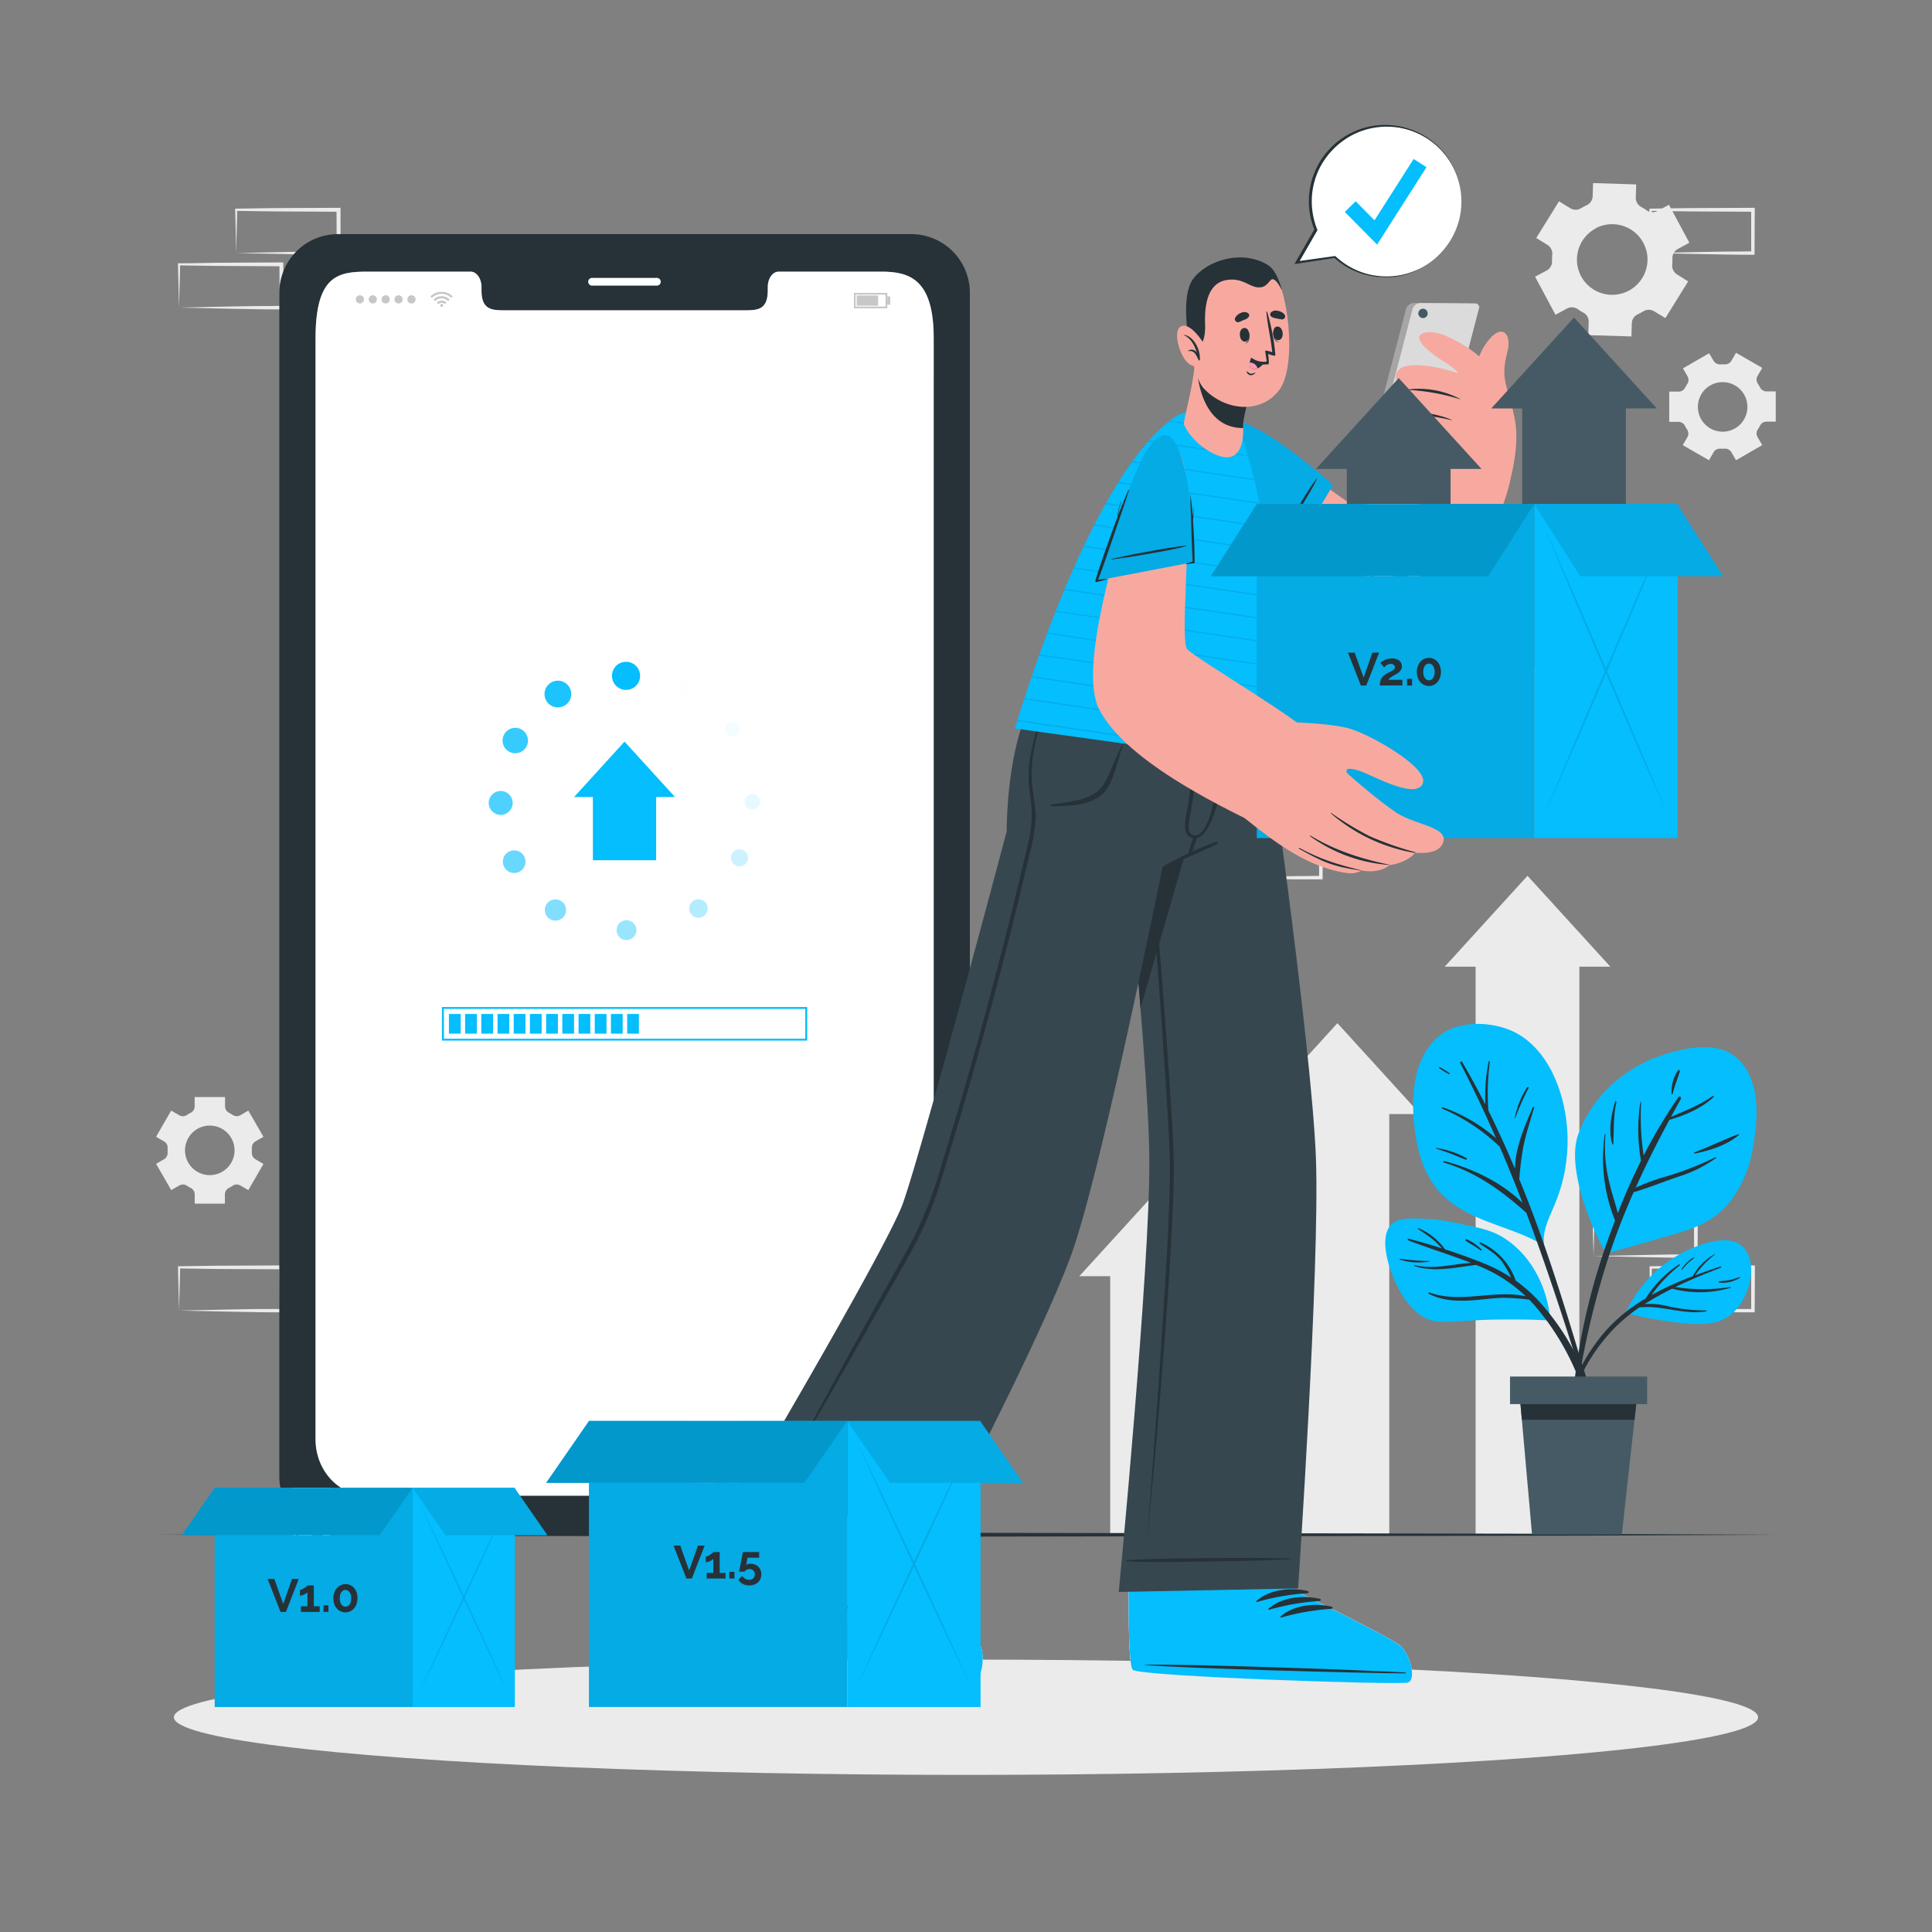 <svg xmlns="http://www.w3.org/2000/svg" viewBox="0 0 500 500"><rect x="0" y="0" width="500" height="500" fill="#808080" stroke="none"/><g id="freepik--background-complete--inject-161"><path d="M412.41,325.06l13.35-.28,6.58-.12c2.19,0,4.37,0,6.55-.05l-.45.45-.05-11.19.5.5-13.24-.07c-4.42,0-8.83-.11-13.24-.16l.27-.27c0,1.83-.09,3.67-.13,5.53Zm0,0-.15-5.54c0-1.87-.11-3.76-.13-5.65v-.27h.28c4.41,0,8.82-.16,13.24-.16l13.24-.06h.5v.51l-.06,11.19v.44h-.44c-2.23,0-4.47,0-6.7-.05l-6.66-.12Z" style="fill:#ebebeb"></path><path d="M427.18,339.17l13.35-.28,6.58-.12c2.19,0,4.37,0,6.55,0l-.45.45,0-11.19.5.49-13.24-.06c-4.41,0-8.83-.11-13.24-.16l.27-.27c0,1.83-.08,3.67-.13,5.53Zm0,0-.14-5.54c-.05-1.87-.12-3.76-.13-5.65v-.27h.28c4.41-.05,8.83-.16,13.24-.16l13.24-.06h.5V328l-.06,11.19v.44h-.44c-2.23,0-4.47,0-6.7-.05l-6.66-.12Z" style="fill:#ebebeb"></path><path d="M285.87,227.13l13.36-.28,6.58-.11c2.19-.05,4.36,0,6.54-.06l-.44.45-.06-11.19.5.5-13.24-.06c-4.41,0-8.82-.12-13.24-.17l.28-.27c0,1.83-.09,3.67-.14,5.54Zm0,0-.14-5.54c0-1.86-.11-3.75-.13-5.65v-.27h.27c4.42-.06,8.83-.16,13.24-.17l13.24-.06h.51v.5l-.05,11.19v.45h-.45c-2.23,0-4.47,0-6.69,0l-6.66-.11Z" style="fill:#ebebeb"></path><path d="M300.64,241.24,314,241l6.58-.11c2.19,0,4.36,0,6.54-.06l-.44.45-.05-11.19.49.5-13.24-.06c-4.41,0-8.82-.12-13.24-.17l.28-.27c0,1.83-.09,3.67-.13,5.53Zm0,0-.14-5.54c0-1.86-.11-3.75-.13-5.65v-.27h.27c4.42-.06,8.83-.16,13.24-.17l13.24-.06h.51v.5l-.05,11.19v.45h-.45c-2.23,0-4.46,0-6.69-.05l-6.66-.11Z" style="fill:#ebebeb"></path><path d="M315.36,227.13l13.35-.28,6.58-.11c2.19-.05,4.37,0,6.55-.06l-.45.45-.05-11.19.5.5-13.24-.06c-4.42,0-8.83-.12-13.24-.17l.27-.27c0,1.83-.08,3.67-.13,5.54Zm0,0-.14-5.54c-.05-1.86-.12-3.75-.13-5.65v-.27h.28c4.41-.06,8.82-.16,13.24-.17l13.24-.06h.5v.5l-.06,11.19v.45h-.44c-2.23,0-4.47,0-6.7,0l-6.66-.11Z" style="fill:#ebebeb"></path><path d="M46.34,339.17l13.36-.28,6.58-.12c2.18,0,4.36,0,6.54,0l-.44.45L72.32,328l.5.49-13.24-.06c-4.41,0-8.83-.11-13.24-.16l.27-.27c0,1.83-.08,3.67-.13,5.53Zm0,0-.14-5.54c-.05-1.87-.11-3.76-.13-5.65v-.27h.27c4.41-.05,8.83-.16,13.24-.16l13.24-.06h.5V328l0,11.19v.44h-.45c-2.23,0-4.47,0-6.69-.05l-6.66-.12Z" style="fill:#ebebeb"></path><path d="M61.11,65.49l13.36-.28,6.58-.11c2.19,0,4.36,0,6.54-.06l-.44.45L87.09,54.3l.5.5-13.24-.07c-4.41,0-8.82-.11-13.24-.16l.28-.27c0,1.83-.09,3.67-.14,5.53Zm0,0L61,60c0-1.87-.11-3.75-.13-5.65V54h.27c4.42-.05,8.83-.16,13.24-.16l13.24-.06h.51v.51l0,11.19v.45h-.45c-2.23,0-4.47,0-6.69-.05l-6.66-.12Z" style="fill:#ebebeb"></path><path d="M46.34,79.6l13.36-.28,6.58-.11c2.18,0,4.36,0,6.54-.06l-.44.45-.06-11.19.5.5-13.24-.07c-4.41,0-8.83-.11-13.24-.16l.27-.27c0,1.83-.08,3.67-.13,5.53Zm0,0-.14-5.54c-.05-1.87-.11-3.76-.13-5.65v-.27h.27c4.41,0,8.83-.16,13.24-.16l13.24-.06h.5v.51l0,11.19v.45h-.45c-2.23,0-4.47,0-6.69-.05l-6.66-.12Z" style="fill:#ebebeb"></path><path d="M427.18,65.49l13.35-.28,6.58-.11c2.19,0,4.37,0,6.55-.06l-.45.45,0-11.19.5.5-13.24-.07c-4.41,0-8.83-.11-13.24-.16l.27-.27c0,1.83-.08,3.67-.13,5.53Zm0,0L427,60c-.05-1.87-.12-3.75-.13-5.65V54h.28c4.41-.05,8.83-.16,13.24-.16l13.24-.06h.5v.51l-.06,11.19v.45h-.44c-2.23,0-4.47,0-6.7-.05l-6.66-.12Z" style="fill:#ebebeb"></path><path d="M403.47,52.1l-5.89,9.49,2.91,1.8a2.66,2.66,0,0,1,1.23,2.5,15.45,15.45,0,0,0-.05,1.67A2.65,2.65,0,0,1,400.28,70l-3,1.61,5.28,9.85,3-1.62a2.68,2.68,0,0,1,2.78.18,14.65,14.65,0,0,0,1.42.88,2.63,2.63,0,0,1,1.39,2.41l-.1,3.42,11.16.34.1-3.43a2.67,2.67,0,0,1,1.56-2.31c.24-.11.49-.24.73-.37l.72-.4a2.63,2.63,0,0,1,2.77,0L431,82.32l5.89-9.49L434,71a2.63,2.63,0,0,1-1.23-2.5,13.1,13.1,0,0,0,.05-1.66,2.65,2.65,0,0,1,1.39-2.4l3-1.62L431.93,53l-3,1.61a2.64,2.64,0,0,1-2.77-.18,15.87,15.87,0,0,0-1.42-.87,2.66,2.66,0,0,1-1.4-2.41l.11-3.42-11.16-.35-.11,3.43a2.64,2.64,0,0,1-1.55,2.3l-.74.37-.72.41a2.65,2.65,0,0,1-2.78,0Zm9.45,7a9.14,9.14,0,1,1-3.74,12.38A9.14,9.14,0,0,1,412.92,59.15Z" style="fill:#ebebeb"></path><path d="M442.32,91.42l-6.78,3.91,1.2,2.07a1.85,1.85,0,0,1-.07,1.95c-.21.33-.4.67-.58,1a1.85,1.85,0,0,1-1.65,1H432v7.83h2.4a1.85,1.85,0,0,1,1.65,1c.18.35.37.68.58,1a1.85,1.85,0,0,1,.07,1.95l-1.2,2.07,6.78,3.91,1.2-2.08a1.85,1.85,0,0,1,1.72-.91h1.15a1.85,1.85,0,0,1,1.72.9l1.21,2.09,6.78-3.91-1.2-2.08a1.85,1.85,0,0,1,.06-2,9.19,9.19,0,0,0,.59-1,1.86,1.86,0,0,1,1.65-1h2.4v-7.83h-2.4a1.86,1.86,0,0,1-1.65-1,9.19,9.19,0,0,0-.59-1,1.85,1.85,0,0,1-.06-2l1.2-2.08-6.78-3.91-1.2,2.08a1.87,1.87,0,0,1-1.72.91l-.58,0-.58,0a1.87,1.87,0,0,1-1.72-.91Zm3.5,7.48a6.41,6.41,0,1,1-6.41,6.4A6.39,6.39,0,0,1,445.82,98.9Z" style="fill:#ebebeb"></path><path d="M40.4,301.21,44.31,308l2.08-1.19a1.85,1.85,0,0,1,2,.06,11.12,11.12,0,0,0,1,.59,1.84,1.84,0,0,1,1,1.65v2.39H58.2v-2.39a1.86,1.86,0,0,1,1-1.65c.35-.18.69-.38,1-.59a1.85,1.85,0,0,1,2-.06L64.27,308l3.91-6.77L66.1,300a1.86,1.86,0,0,1-.92-1.73c0-.19,0-.38,0-.57s0-.39,0-.58a1.87,1.87,0,0,1,.91-1.72l2.09-1.2-3.91-6.78-2.08,1.2a1.85,1.85,0,0,1-1.95-.07,10.14,10.14,0,0,0-1-.58,1.87,1.87,0,0,1-1-1.66v-2.39H50.38v2.39a1.86,1.86,0,0,1-1,1.66,10.14,10.14,0,0,0-1,.58,1.85,1.85,0,0,1-2,.07l-2.08-1.2-3.91,6.78,2.08,1.2a1.85,1.85,0,0,1,.91,1.72c0,.19,0,.38,0,.58s0,.38,0,.57a1.85,1.85,0,0,1-.91,1.73Zm7.48-3.5a6.41,6.41,0,1,1,6.41,6.41A6.41,6.41,0,0,1,47.88,297.71Z" style="fill:#ebebeb"></path><polygon points="367.55 288.32 359.54 288.32 359.54 397.12 332.69 397.12 332.69 288.32 324.7 288.32 346.12 264.8 367.55 288.32" style="fill:#ebebeb"></polygon><polygon points="416.75 250.17 408.74 250.17 408.74 397.12 381.89 397.12 381.89 250.17 373.9 250.17 395.32 226.65 416.75 250.17" style="fill:#ebebeb"></polygon><polygon points="322.18 330.28 314.17 330.28 314.17 397.12 287.32 397.12 287.32 330.28 279.33 330.28 300.76 306.76 322.18 330.28" style="fill:#ebebeb"></polygon></g><g id="freepik--Shadow--inject-161"><ellipse cx="250" cy="444.42" rx="204.99" ry="14.92" style="fill:#ebebeb"></ellipse></g><g id="freepik--Floor--inject-161"><polygon points="40.29 397.19 92.72 396.94 145.14 396.85 250 396.69 354.86 396.85 407.28 396.94 459.71 397.19 407.28 397.43 354.86 397.52 250 397.68 145.14 397.52 92.72 397.43 40.29 397.19" style="fill:#263238"></polygon></g><g id="freepik--Device--inject-161"><path d="M236,60.59H87.29a15.18,15.18,0,0,0-15,15.32V382a15.19,15.19,0,0,0,15,15.32H236A15.2,15.2,0,0,0,251,382V75.91A15.19,15.19,0,0,0,236,60.59Zm5.65,311.93c0,8.06-6,14.57-13.47,14.57h-133c-7.45,0-13.49-6.51-13.49-14.57v-285c0-16.41,6-17.21,13.49-17.21h26.64c1.55,0,2.82,1.76,2.82,3.94v.94c0,5.11,2.8,5.13,6.23,5.13h61.62c3.47,0,6.24,0,6.24-5.13v-.94c0-2.18,1.25-3.94,2.82-3.94h26.65c7.44,0,13.47,2.18,13.47,17.21Z" style="fill:#263238"></path><path d="M170,73.92H153.23a1,1,0,0,1-1-1h0a1,1,0,0,1,1-1H170a1,1,0,0,1,1,1h0A1,1,0,0,1,170,73.92Z" style="fill:#fff"></path><path d="M241.63,87.51v285c0,8.06-6,14.57-13.48,14.57h-133c-7.46,0-13.49-6.51-13.49-14.57v-285c0-16.41,6-17.21,13.49-17.21h26.64c1.54,0,2.81,1.76,2.81,3.94v.94c0,5.11,2.8,5.13,6.24,5.13h61.61c3.47,0,6.24,0,6.24-5.13v-.94c0-2.18,1.25-3.94,2.82-3.94h26.65C235.59,70.3,241.63,72.48,241.63,87.51Z" style="fill:#fff"></path><g id="freepik--u5Zjqx--inject-161"><path d="M117.18,76.7l-.26.25-.14.15a3.51,3.51,0,0,0-5,0l-.14-.14-.25-.26h0l.33-.29a3.68,3.68,0,0,1,.75-.48,3.94,3.94,0,0,1,1-.34c.16,0,.33,0,.5-.06h.43c.12,0,.23,0,.34,0a4.1,4.1,0,0,1,.92.21,5,5,0,0,1,.62.29,4,4,0,0,1,.59.42l.27.24Z" style="fill:#c7c7c7"></path><path d="M112.63,77.91l-.41-.4a2.81,2.81,0,0,1,1.66-.83,2.91,2.91,0,0,1,2.49.82l-.41.41a2.35,2.35,0,0,0-3.33,0Z" style="fill:#c7c7c7"></path><path d="M115.55,78.32c-.13.13-.27.26-.4.4a1.22,1.22,0,0,0-1.71,0l-.4-.4A1.75,1.75,0,0,1,115.55,78.32Z" style="fill:#c7c7c7"></path><path d="M114.66,79.09a.37.37,0,0,1-.73,0,.37.37,0,1,1,.73,0Z" style="fill:#c7c7c7"></path></g><path d="M92.08,77.48a1.06,1.06,0,0,1,2.12,0,1.06,1.06,0,0,1-2.12,0Z" style="fill:#c7c7c7"></path><path d="M95.42,77.48a1.06,1.06,0,0,1,2.12,0,1.06,1.06,0,0,1-2.12,0Z" style="fill:#c7c7c7"></path><circle cx="99.81" cy="77.48" r="1.06" style="fill:#c7c7c7"></circle><path d="M102.09,77.48a1.06,1.06,0,1,1,1.06,1.06A1.06,1.06,0,0,1,102.09,77.48Z" style="fill:#c7c7c7"></path><path d="M105.43,77.48a1.06,1.06,0,1,1,1.06,1.06A1.06,1.06,0,0,1,105.43,77.48Z" style="fill:#c7c7c7"></path><path d="M229.63,79.8H221v-4h8.64Zm-8.19-.45h7.74V76.24h-7.74Z" style="fill:#c7c7c7"></path><rect x="221.71" y="76.47" width="5.56" height="2.64" style="fill:#c7c7c7"></rect><rect x="229.63" y="76.72" width="0.77" height="2.14" style="fill:#c7c7c7"></rect><circle cx="162.02" cy="174.91" r="3.64" style="fill:#04BEFE"></circle><path d="M140.92,179.62a3.46,3.46,0,1,0,3.46-3.46A3.46,3.46,0,0,0,140.92,179.62Z" style="fill:#04BEFE;opacity:0.9"></path><path d="M130.06,191.64a3.29,3.29,0,1,0,3.29-3.28A3.29,3.29,0,0,0,130.06,191.64Z" style="fill:#04BEFE;opacity:0.8"></path><circle cx="129.58" cy="207.8" r="3.1" style="fill:#04BEFE;opacity:0.7"></circle><path d="M130.14,223a2.93,2.93,0,1,0,2.93-2.93A2.93,2.93,0,0,0,130.14,223Z" style="fill:#04BEFE;opacity:0.6"></path><path d="M141,235.51a2.75,2.75,0,1,0,2.74-2.75A2.74,2.74,0,0,0,141,235.51Z" style="fill:#04BEFE;opacity:0.5"></path><path d="M159.57,240.72a2.57,2.57,0,1,0,2.57-2.57A2.57,2.57,0,0,0,159.57,240.72Z" style="fill:#04BEFE;opacity:0.4"></path><path d="M178.37,235.11a2.39,2.39,0,1,0,2.39-2.39A2.39,2.39,0,0,0,178.37,235.11Z" style="fill:#04BEFE;opacity:0.3"></path><path d="M189.16,222a2.21,2.21,0,1,0,2.21-2.21A2.21,2.21,0,0,0,189.16,222Z" style="fill:#04BEFE;opacity:0.2"></path><path d="M192.74,207.48a2,2,0,1,0,2-2A2,2,0,0,0,192.74,207.48Z" style="fill:#04BEFE;opacity:0.1"></path><path d="M187.66,188.73a1.85,1.85,0,1,0,1.85-1.85A1.85,1.85,0,0,0,187.66,188.73Z" style="fill:#04BEFE;opacity:0.05"></path><circle cx="176.91" cy="178.2" r="1.67" style="fill:#04BEFE;opacity:0.01"></circle><polygon points="174.69 206.27 169.81 206.27 169.81 222.63 153.44 222.63 153.44 206.27 148.57 206.27 161.63 191.93 174.69 206.27" style="fill:#04BEFE"></polygon><path d="M208.9,269.31H114.37v-8.7H208.9Zm-94-.5H208.4v-7.7H114.87Z" style="fill:#04BEFE"></path><rect x="116.18" y="262.42" width="3.04" height="5.08" style="fill:#04BEFE"></rect><rect x="120.37" y="262.42" width="3.04" height="5.08" style="fill:#04BEFE"></rect><rect x="124.56" y="262.42" width="3.04" height="5.08" style="fill:#04BEFE"></rect><rect x="128.76" y="262.42" width="3.04" height="5.08" style="fill:#04BEFE"></rect><rect x="132.95" y="262.42" width="3.04" height="5.08" style="fill:#04BEFE"></rect><rect x="137.14" y="262.42" width="3.04" height="5.08" style="fill:#04BEFE"></rect><rect x="141.34" y="262.42" width="3.04" height="5.08" style="fill:#04BEFE"></rect><rect x="145.53" y="262.42" width="3.04" height="5.08" style="fill:#04BEFE"></rect><rect x="149.73" y="262.42" width="3.04" height="5.08" style="fill:#04BEFE"></rect><rect x="153.92" y="262.42" width="3.04" height="5.08" style="fill:#04BEFE"></rect><rect x="158.11" y="262.42" width="3.04" height="5.08" style="fill:#04BEFE"></rect><rect x="162.31" y="262.42" width="3.04" height="5.08" style="fill:#04BEFE"></rect></g><g id="freepik--Character--inject-161"><path d="M295.14,367.75s-3.05,42.38-3.06,42.41c0,8.3.07,15.58.48,19.34a.13.13,0,0,0,0,.06,5.78,5.78,0,0,0,.6,2.57s0,0,.05.05c2.46,1.69,68.78,4,71.12,3.26s.53-7.43-2-9.57-27.51-14.36-27.51-14.36l2.64-42.36Z" style="fill:#f7a9a0"></path><path d="M292.08,401.25s0,8.88,0,8.91c0,8.3.07,15.58.48,19.34a.13.13,0,0,0,0,.06,11.21,11.21,0,0,0,.6,2.57s0,0,.05.05c2.46,1.69,68.78,4,71.12,3.26s.53-7.43-2-9.57-27.51-14.36-27.51-14.36l.12-9.05Z" style="fill:#fff"></path><path d="M364.34,435.44c-2.35.7-68.66-1.57-71.13-3.26-.94-.63-1.18-10.31-1.12-22v-.36l42.8,1,0,.73s25,12.22,27.51,14.37S366.68,434.75,364.34,435.44Z" style="fill:#04BEFE"></path><path d="M363.68,432.84c-11.17-.66-56.28-2.25-67.37-2-.09,0-.1.06,0,.07,11.06.89,56.18,2.12,67.37,2.16C363.91,433,363.91,432.86,363.68,432.84Z" style="fill:#263238"></path><path d="M338.44,411.76c-4.37-1-9.77-.48-13.24,2.54-.14.12,0,.31.18.27a61.62,61.62,0,0,1,13-2.25A.28.28,0,0,0,338.44,411.76Z" style="fill:#263238"></path><path d="M341.55,413.78c-4.37-1-9.77-.48-13.24,2.54-.14.12,0,.31.18.27a61.62,61.62,0,0,1,13-2.25A.28.28,0,0,0,341.55,413.78Z" style="fill:#263238"></path><path d="M344.66,415.81c-4.37-1-9.77-.48-13.24,2.53-.14.12,0,.31.18.27a61.62,61.62,0,0,1,13-2.25A.28.28,0,0,0,344.66,415.81Z" style="fill:#263238"></path><path d="M289.53,412l46.42-.92s5.66-83.54,4.61-111.39c-1.15-30.25-14.14-120.25-14.14-120.25H287.21s10,90.36,10.24,120.62C297.64,328.1,289.53,412,289.53,412Z" style="fill:#37474f"></path><path d="M318.72,179.43,295.17,260.9c-2.79-38.55-8-81.47-8-81.47Z" style="fill:#263238"></path><path d="M294.66,183.86l2.49,26.87,2.3,26.88c1.48,17.93,2.88,35.87,3.95,53.83.26,4.49.42,9,.35,13.52s-.28,9-.5,13.5q-.71,13.49-1.74,26.93t-2.17,26.9l-2.51,26.87,2-26.91q1-13.46,1.89-26.91c.57-9,1.18-17.95,1.59-26.93.21-4.49.38-9,.46-13.46s-.13-9-.4-13.45c-1-17.95-2.4-35.89-3.71-53.82Z" style="fill:#263238"></path><path d="M334,403.32c-7.25-.06-5.17-.14-12.41-.13-3.55,0-26.86.09-30.16.68a.08.08,0,0,0,0,.15c3.32.51,26.62,0,30.17-.06,7.24-.15,5.16-.19,12.4-.43A.11.11,0,1,0,334,403.32Z" style="fill:#263238"></path><path d="M219.68,345s-22.39,36.4-22.41,36.42c-3.63,7.47-6.69,14.07-8,17.64a.08.08,0,0,0,0,.05,5.8,5.8,0,0,0-.57,2.58s0,.05,0,.06c1.49,2.59,60.26,33.4,62.67,33.78s3.7-6.46,2.37-9.47-18.56-24.88-18.56-24.88l22-36.56Z" style="fill:#f7a9a0"></path><path d="M188.73,401.71a.2.2,0,0,0,0,.07c1.5,2.58,60.27,33.39,62.68,33.77s3.69-6.46,2.37-9.47-18.56-24.88-18.56-24.88l3.93-6.53c-9.61-5.12-27.07-14.11-37.91-19.68-2.36,3.83-4,6.45-4,6.46-3.64,7.46-6.7,14.06-8,17.62a.14.14,0,0,0,0,.07A5.59,5.59,0,0,0,188.73,401.71Z" style="fill:#fff"></path><path d="M251.42,435.55c-2.41-.38-61.18-31.18-62.67-33.78-.59-1,3.4-9.8,8.53-20.32l.16-.33,38.14,19.45-.35.63s17.22,21.85,18.56,24.88S253.83,435.94,251.42,435.55Z" style="fill:#04BEFE"></path><path d="M252,432.92c-9.78-5.43-49.73-26.43-59.81-31.06-.09,0-.11,0,0,.06,9.58,5.6,49.7,26.28,59.77,31.17C252.08,433.19,252.16,433,252,432.92Z" style="fill:#263238"></path><path d="M238.35,403c-3.51-2.77-8.6-4.68-13-3.46-.17.05-.1.29,0,.32a61.78,61.78,0,0,1,12.72,3.62A.28.28,0,0,0,238.35,403Z" style="fill:#263238"></path><path d="M240.28,406.16c-3.52-2.77-8.6-4.67-13-3.46-.17.05-.1.29,0,.32A61.87,61.87,0,0,1,240,406.64.28.28,0,0,0,240.28,406.16Z" style="fill:#263238"></path><path d="M242.2,409.33c-3.51-2.77-8.6-4.67-13-3.46-.17.05-.1.29,0,.32a61.78,61.78,0,0,1,12.72,3.62A.28.28,0,0,0,242.2,409.33Z" style="fill:#263238"></path><path d="M322.41,179.39a.16.16,0,0,1,0,0c-.17.81-2.92,13.52-5.76,24.45-2.06,8-4.19,15-5.41,15.72-1.38.82-8.11,3.8-10.37,4.74,0,0-15.14,75.58-23.13,99-7.38,21.63-37.9,79.43-37.9,79.43l-44.28-22.37s34.58-58.67,38.21-69.2c5.64-16.32,26.76-96,26.76-96s-.16-24.95,8.24-35.84Z" style="fill:#37474f"></path><path d="M239.18,394.16c-6.33-3.54-4.47-2.61-10.83-6.07-3.12-1.7-23.6-12.82-26.78-13.89a.08.08,0,0,0-.07.13c2.67,2,23.34,12.8,26.49,14.44,6.43,3.34,4.62,2.31,11.09,5.58A.11.11,0,0,0,239.18,394.16Z" style="fill:#263238"></path><path d="M271.88,208.29c1.21-.31,2.51-.41,3.75-.61,1-.16,2-.33,3-.55a12.93,12.93,0,0,0,5.26-2.22c1.71-1.33,2.59-3.35,3.41-5.3.5-1.15,1-2.3,1.52-3.44.25-.56.5-1.11.76-1.66a19.88,19.88,0,0,0,.93-2c0-.1.19-.05.15,0a13.31,13.31,0,0,0-.42,1.44c-.17.55-.33,1.11-.5,1.67-.31,1-.61,2-.93,3a23.61,23.61,0,0,1-2.11,5.21c-1.83,2.91-5.1,4.08-8.37,4.5-.93.12-1.88.18-2.82.24a20.28,20.28,0,0,1-3.57,0A.16.16,0,0,1,271.88,208.29Z" style="fill:#263238"></path><path d="M314.81,217.82a88.32,88.32,0,0,0-13.88,6.46c-.17.1-.05.37.13.29,4.68-2,9.45-3.93,14-6.19A.31.31,0,0,0,314.81,217.82Z" style="fill:#263238"></path><path d="M316.22,185.8c0-.17-.3-.2-.29,0,0,5.55-.32,10.44-.79,15.62-.22,2.41-2.15,15.72-6.33,14.75-.7-.16-1.05-.85-1.16-1.91a16.35,16.35,0,0,1,.55-4.08c.46-2.78.84-5.58,1.07-8.39A76.06,76.06,0,0,0,309.1,186a.13.13,0,0,0-.26,0,144.81,144.81,0,0,1-1.28,21.73c-.52,3.46-2.26,8.68,1.36,9.21s6.07-8.19,6.52-10.58A79.32,79.32,0,0,0,316.22,185.8Z" style="fill:#263238"></path><path d="M308.92,216.5a21.87,21.87,0,0,0-.94,2.76,6.29,6.29,0,0,0-.39,2.26.17.17,0,0,0,.29.07,8.08,8.08,0,0,0,1-2.21c.32-.85.66-1.7.95-2.56A.47.47,0,0,0,308.92,216.5Z" style="fill:#263238"></path><path d="M207.5,373.07c6.3-11.86,12.8-23.62,19.32-35.37,3.22-5.79,6.57-11.51,9.64-17.38a105.71,105.71,0,0,0,7-18.13q5.85-19,11.08-38.2t9.82-38.55c.77-3.23,1.61-6.45,2.23-9.71a29.88,29.88,0,0,0,0-9.94,31.86,31.86,0,0,1-.08-9.25,61.13,61.13,0,0,1,2.17-9c.49-1.55,1-3.1,1.55-4.64a.15.15,0,0,1,.28.08c-1.91,6.25-3.87,12.56-3.46,19.18.2,3.18,1,6.3,1,9.5a45.46,45.46,0,0,1-1.61,9.39q-4.51,19.47-9.7,38.77t-11,38.43c-1.88,6.2-3.64,12.5-6.3,18.42s-6.06,11.53-9.24,17.19c-6.58,11.7-13.21,23.37-20,35q-1.29,2.21-2.6,4.39C207.59,373.26,207.45,373.17,207.5,373.07Z" style="fill:#263238"></path><path d="M363.9,79.86l-7.18,27.54a1,1,0,0,0,.9,1.47l14.24.11a2.29,2.29,0,0,0,2-1.45L381,80c.3-.81-.1-1.47-.9-1.48l-14.24-.11A2.29,2.29,0,0,0,363.9,79.86Z" style="fill:#a6a6a6"></path><path d="M365.59,79.86l-7.18,27.53c-.3.81.1,1.47.9,1.48l14.24.11a2.29,2.29,0,0,0,2-1.45L382.71,80a1,1,0,0,0-.9-1.47l-14.24-.11A2.29,2.29,0,0,0,365.59,79.86Z" style="fill:#dbdbdb"></path><path d="M369.48,81.15a1.21,1.21,0,1,1-1.17-1.25A1.21,1.21,0,0,1,369.48,81.15Z" style="fill:#455a64"></path><path d="M319.7,120.9c7.76,17.29,27.93,41.6,35.41,41.82,3.56.11,9.91,1.07,14.65-2.94,10.34-8.76,19.16-25.69,21.06-35.44.68-3.46-16.11-11.28-18.66-8.49-6,6.53-13,19.42-14,19.33-3.83-.36-20.29-13.24-30.84-21.2C314.07,104,316.6,114,319.7,120.9Z" style="fill:#f7a9a0"></path><path d="M391.54,106.38c-1.67-7.09-3.19-8.65-1.42-15.38,1.16-4.42-1.17-7.06-4.37-3.55-5.24,5.73-5,15.33-4,18.64Z" style="fill:#f7a9a0"></path><path d="M389.94,127.36s3.32-9.79,2.29-17.52c-.72-5.34-3.57-16.8-18.4-23.07-3.51-1.49-9.58-1.12-4.72,3.4,3.45,3.21,6.61,4.2,8.28,6.43,0,0-7.66,1.39-9,5a71.84,71.84,0,0,0-2.87,9.61,14.19,14.19,0,0,0,1.75.7s-.95,3.47,1.5,8.35Z" style="fill:#f7a9a0"></path><path d="M390.73,104.85c-2.13-1.87-6.7-5.74-11.54-7.61-5.37-2.08-16.29-4.63-17.79-.65-1.09,2.92,3,4.26,3,4.26s-4.73-.1-5.14,2.76c-.38,2.6,2.84,3.45,2.84,3.45s-2.88.43-2.76,3c.15,3.1,6.17,1.69,9,4.7C369,115.44,390.73,104.85,390.73,104.85Z" style="fill:#f7a9a0"></path><path d="M377.94,103.28a23,23,0,0,0-13.46-2.5c-.11,0-.16.11-.05.12a56.36,56.36,0,0,1,13.5,2.44S378,103.3,377.94,103.28Z" style="fill:#263238"></path><path d="M375.69,108.65A25.81,25.81,0,0,0,362.1,107c-.11,0-.15.13,0,.13a60.61,60.61,0,0,1,13.61,1.62S375.72,108.66,375.69,108.65Z" style="fill:#263238"></path><path d="M345,125.5,332.24,147s-14.41-23.41-16.71-31.49c-2.58-9.1,2.64-8.43,10.52-4.12S345,125.5,345,125.5Z" style="fill:#04BEFE"></path><path d="M345,125.5,332.24,147s-14.41-23.41-16.71-31.49c-2.58-9.1,2.64-8.43,10.52-4.12S345,125.5,345,125.5Z" style="opacity:0.1"></path><path d="M340.68,123.94c-2,2.52-6.92,10.91-7.75,12.29-.44.72-2.05,3.7-2.5,4.42-.05.09.1.16.16.07.84-1.38,1.83-2.67,2.68-4s6.18-9.73,7.52-12.67C340.82,124,340.73,123.89,340.68,123.94Z" style="fill:#263238"></path><path d="M262.66,188.52s67.3,9.34,67.3,9.35c-.19,1.31,3.56-53.24-9.5-87.45-.89-2.34-11.14-6.14-16.4-2.48C281,123.94,262.54,189.37,262.66,188.52Z" style="fill:#04BEFE"></path><path d="M302.79,108.88l18.08,2.67a2,2,0,0,1,.12.31l-18.52-2.73A3.92,3.92,0,0,1,302.79,108.88Zm-5.65,5.42L323,118.1a1.71,1.71,0,0,0-.09-.3L297.37,114Zm-4.22,5.32,31.74,4.67c0-.1,0-.2-.07-.3l-31.48-4.64ZM289.3,125l36.7,5.41-.06-.31-36.48-5.37Zm-3.23,5.47,41,6c0-.1,0-.2,0-.3l-40.82-6ZM283.12,136l44.86,6.6c0-.1,0-.2,0-.3l-44.68-6.58C283.21,135.83,283.16,135.93,283.12,136Zm-2.73,5.54,48.3,7.11,0-.3-48.14-7.09Zm-2.56,5.57,51.43,7.57,0-.3L278,146.85A2.39,2.39,0,0,1,277.83,147.13Zm-2.39,5.59,54.25,8c0-.1,0-.2,0-.3l-54.12-8C275.51,152.54,275.47,152.63,275.44,152.72Zm-2.29,5.6L330,166.69c0-.1,0-.19,0-.29l-56.73-8.35C273.23,158.14,273.19,158.23,273.15,158.32ZM271,164l59.21,8.72a2.81,2.81,0,0,0,0-.29l-59.11-8.7Zm-2.07,5.64,61.38,9a1.4,1.4,0,0,0,0-.29l-61.28-9C269,169.41,269,169.5,268.92,169.59Zm-2,5.66,63.36,9.32v-.28L267,175Zm-1.89,5.67,65.15,9.59c0-.1,0-.2,0-.3l-65.07-9.58Zm-1.79,5.68L330,196.42c0-.09,0-.19,0-.29l-66.67-9.81C263.32,186.41,263.29,186.51,263.27,186.6Z" style="opacity:0.1"></path><path d="M318.11,118.3c-3.28.54-9.74-3.74-11.72-8.51-.13-.33.69-3.53,1.52-7.48.49-2.39,1-5.07,1.24-7.54.06-.51,15.12,5.46,15.12,5.46a39.89,39.89,0,0,0-2.54,9.34,5.9,5.9,0,0,0,0,1s0,.1,0,.17C321.84,112.73,321.62,117.73,318.11,118.3Z" style="fill:#f7a9a0"></path><path d="M321.74,110.6s0,.11,0,.17a11.22,11.22,0,0,1-1.59-.09c-9.12-1.2-10.29-12.9-10.44-15.85,2.72.7,14.57,5.4,14.57,5.4a39.89,39.89,0,0,0-2.54,9.34A5.87,5.87,0,0,0,321.74,110.6Z" style="fill:#263238"></path><path d="M308.37,75.18c-2.11,5.39-.42,21.57,3.23,25.42,5.3,5.6,14.58,6.8,19.49.3,4.76-6.31,2.18-27.35-2-30.92C323,64.73,311.48,67.22,308.37,75.18Z" style="fill:#f7a9a0"></path><path d="M323.19,85.92s-.08.06-.07.11c.14,1.08.12,2.35-.83,2.81,0,0,0,.07,0,.06C323.5,88.61,323.5,86.93,323.19,85.92Z" style="fill:#263238"></path><path d="M322.11,84.88c-1.77,0-1.56,3.57.08,3.53S323.59,84.85,322.11,84.88Z" style="fill:#263238"></path><path d="M329.53,85.72s.09,0,.09.09c0,1.1.26,2.35,1.27,2.65a0,0,0,0,1,0,.06C329.66,88.42,329.39,86.76,329.53,85.72Z" style="fill:#263238"></path><path d="M330.44,84.52c1.75-.24,2.1,3.28.48,3.5S329,84.72,330.44,84.52Z" style="fill:#263238"></path><path d="M320.62,83.35c.47-.15.88-.37,1.33-.56a2.3,2.3,0,0,0,1.26-.84.74.74,0,0,0-.18-.89,1.84,1.84,0,0,0-1.87-.08,2.72,2.72,0,0,0-1.5,1.27A.8.8,0,0,0,320.62,83.35Z" style="fill:#263238"></path><path d="M331.7,82.66a13.89,13.89,0,0,1-1.43-.28,2.33,2.33,0,0,1-1.39-.56.76.76,0,0,1,0-.92,1.85,1.85,0,0,1,1.82-.45,2.7,2.7,0,0,1,1.73.93A.8.8,0,0,1,331.7,82.66Z" style="fill:#263238"></path><path d="M322.8,96.13c.27.24.56.58.95.59a2.79,2.79,0,0,0,1.16-.35s.07,0,0,.06a1.47,1.47,0,0,1-1.35.67,1.16,1.16,0,0,1-.92-.91C322.67,96.12,322.76,96.1,322.8,96.13Z" style="fill:#263238"></path><path d="M323.75,92.79a3.74,3.74,0,0,0,2.58,1.51,5,5,0,0,0,1.34,0l.26,0,.24,0a.28.28,0,0,0,.2-.26h0a.43.43,0,0,0,0-.11h0V93.7c0-.84-.18-2.12-.18-2.12.32.14,1.93.75,1.87.31a55.69,55.69,0,0,0-2.12-11.18.1.1,0,0,0-.2,0c.28,3.5,1.18,6.93,1.52,10.45a6.36,6.36,0,0,0-1.79-.43c-.12,0,.35,2.46.33,2.84,0,0,0,0,0,0a5.2,5.2,0,0,1-3.93-1C323.76,92.63,323.68,92.71,323.75,92.79Z" style="fill:#263238"></path><path d="M327.15,93.88a4.43,4.43,0,0,1-1.68,1.48,2.05,2.05,0,0,1-1.21.14c-.88-.17-.95-1-.83-1.67a4.62,4.62,0,0,1,.32-1.07A5.72,5.72,0,0,0,327.15,93.88Z" style="fill:#263238"></path><path d="M325.47,95.36a2.05,2.05,0,0,1-1.21.14c-.88-.17-.95-1-.83-1.67A2.06,2.06,0,0,1,325.47,95.36Z" style="fill:#ff99ba"></path><path d="M331.78,75.2c-.68-1.35-1.45-2.71-2.3-2.93s-1.28,1.84-3.18,2.08c-2.55.32-3.93-2-7.53-2-5.18,0-7.19,4.39-6.89,11.7.28,6.54-3.63,7.39-3.63,7.39s-3.24-14.26.54-19.27,13-7.66,19.48-3.48C330.65,70.22,331.78,75.2,331.78,75.2Z" style="fill:#263238"></path><path d="M311.39,88.67s-3.32-5.37-5.74-4.21-.12,8.79,2.57,10a2.81,2.81,0,0,0,3.84-1.29Z" style="fill:#f7a9a0"></path><path d="M306.37,86.63a0,0,0,0,0,0,.07c1.88.89,2.8,2.74,3.4,4.63a1.54,1.54,0,0,0-2.28-.55c-.06,0,0,.12,0,.11a1.71,1.71,0,0,1,1.86.71,7.9,7.9,0,0,1,.82,1.58c.08.18.4.1.35-.1l0,0C310.71,90.58,309,87,306.37,86.63Z" style="fill:#263238"></path><polygon points="428.78 105.7 420.78 105.7 420.78 172.53 393.93 172.53 393.93 105.7 385.94 105.7 407.36 82.18 428.78 105.7" style="fill:#455a64"></polygon><polygon points="383.41 121.36 375.41 121.36 375.41 188.2 348.56 188.2 348.56 121.36 340.57 121.36 361.99 97.84 383.41 121.36" style="fill:#455a64"></polygon><rect x="325.26" y="130.44" width="71.81" height="86.45" style="fill:#04BEFE"></rect><rect x="325.26" y="130.44" width="71.81" height="86.45" style="opacity:0.1"></rect><rect x="397.07" y="130.44" width="37.08" height="86.45" style="fill:#04BEFE"></rect><polygon points="367.26 149.12 365.74 149.12 364.6 149.12 363.94 147.68 363.03 149.12 361.79 146.16 360.62 149.12 357.25 149.12 355.72 149.12 355.17 147.15 354.64 149.12 353.65 149.12 353.65 130.44 367.26 130.44 367.26 149.12" style="fill:#fff"></polygon><g style="opacity:0.1"><path d="M431.59,210.94q-4.11-9.23-8.16-18.51l-8-18.59-7.95-18.67q-3.94-9.36-7.82-18.77,4.13,9.21,8.17,18.5l8,18.59,7.94,18.68Q427.73,201.52,431.59,210.94Z"></path><path d="M431.59,136.4q-3.87,9.4-7.82,18.77l-7.94,18.67-8,18.6q-4.05,9.27-8.17,18.5,3.87-9.42,7.82-18.77l7.95-18.68,8-18.59Q427.47,145.62,431.59,136.4Z"></path></g><polygon points="313.34 149.13 385.14 149.13 397.06 130.44 325.26 130.44 313.34 149.13" style="fill:#04BEFE"></polygon><g style="opacity:0.2"><polygon points="313.34 149.13 385.14 149.13 397.06 130.44 325.26 130.44 313.34 149.13"></polygon></g><polygon points="408.98 149.14 445.95 149.14 434.03 130.44 397.06 130.44 408.98 149.14" style="fill:#04BEFE"></polygon><polygon points="408.98 149.14 445.95 149.14 434.03 130.44 397.06 130.44 408.98 149.14" style="opacity:0.1"></polygon><path d="M350.59,168.9l2.31,6.44,2.28-6.44h1.74l-3.33,8.51H352.2l-3.35-8.51Z" style="fill:#263238"></path><path d="M357.12,177.41a4.78,4.78,0,0,1,.09-1,2.53,2.53,0,0,1,.29-.81,2.67,2.67,0,0,1,.58-.7,5.07,5.07,0,0,1,.92-.64l.88-.46a6.1,6.1,0,0,0,.62-.36,1.51,1.51,0,0,0,.39-.35.6.6,0,0,0,.13-.4.79.79,0,0,0-.29-.61,1.14,1.14,0,0,0-.82-.26,1.74,1.74,0,0,0-.53.07,3.1,3.1,0,0,0-.45.21,2.88,2.88,0,0,0-.39.3,3.28,3.28,0,0,0-.31.34l-1-1.19a3.2,3.2,0,0,1,.45-.36,4.71,4.71,0,0,1,.68-.38,4.82,4.82,0,0,1,.86-.28,4.11,4.11,0,0,1,1-.12,3.75,3.75,0,0,1,1.1.15,2.39,2.39,0,0,1,.81.42,1.86,1.86,0,0,1,.5.65,2,2,0,0,1,.17.82,1.79,1.79,0,0,1-.15.75,2.54,2.54,0,0,1-.4.57,2.7,2.7,0,0,1-.52.44c-.19.13-.37.23-.55.33l-.49.28a6.1,6.1,0,0,0-.54.34,5,5,0,0,0-.5.38,2,2,0,0,0-.35.39h3.64v1.45Z" style="fill:#263238"></path><path d="M364.13,177.41v-1.72h1.32v1.72Z" style="fill:#263238"></path><path d="M372.91,173.9a4.56,4.56,0,0,1-.23,1.46,3.7,3.7,0,0,1-.65,1.15,2.86,2.86,0,0,1-1,.75,2.86,2.86,0,0,1-2.47,0,3,3,0,0,1-1-.75,3.67,3.67,0,0,1-.64-1.15,4.56,4.56,0,0,1,0-2.92,3.57,3.57,0,0,1,.64-1.15,3,3,0,0,1,1-.76,2.86,2.86,0,0,1,2.47,0,2.88,2.88,0,0,1,1,.76,3.59,3.59,0,0,1,.65,1.15A4.52,4.52,0,0,1,372.91,173.9Zm-1.62,0a3.08,3.08,0,0,0-.11-.88,2.18,2.18,0,0,0-.3-.69,1.43,1.43,0,0,0-.47-.45,1.2,1.2,0,0,0-.59-.15,1.23,1.23,0,0,0-.61.15,1.54,1.54,0,0,0-.47.45,2.18,2.18,0,0,0-.3.69,3.57,3.57,0,0,0,0,1.76,2.23,2.23,0,0,0,.3.68,1.5,1.5,0,0,0,.47.44,1.13,1.13,0,0,0,.61.16,1.11,1.11,0,0,0,.59-.16,1.4,1.4,0,0,0,.47-.44,2.23,2.23,0,0,0,.3-.68A3.08,3.08,0,0,0,371.29,173.9Z" style="fill:#263238"></path><path d="M293.93,124.49c-4.54,15.71-14.92,48.07-9.54,58.93,7.07,14.25,35.32,27.06,42.68,30.73,3.21,1.6,15.1-19.09,13.69-22.65s-31.71-21.28-33.52-23.5.86-27.65,0-41.51C306.07,109,297.77,111.18,293.93,124.49Z" style="fill:#f7a9a0"></path><path d="M348.88,200.53c-1-1.52-.23-2.06,2.86-1.07s14.49,7.57,16.44,3.4-14.25-13.2-19.52-14.47-14.26-1.46-14.26-1.46C337.2,189.32,343.45,195.77,348.88,200.53Z" style="fill:#f7a9a0"></path><path d="M319.17,209.37c8.13,6.44,17.87,15,29.48,16.57a5.78,5.78,0,0,0,3.74-.64c5.19.81,7.13-1.39,7.13-1.39,5.06-.73,6.74-3.25,6.74-3.25s6.1.88,7.25-2.71c1.3-4-7.52-4.49-12.22-7.71-10.76-7.38-24-20.87-26.89-23.31Z" style="fill:#f7a9a0"></path><path d="M344.58,210.43a84.69,84.69,0,0,0,9.79,5.93,84.89,84.89,0,0,0,11.81,4.17.1.1,0,0,1,0,.2,44.41,44.41,0,0,1-21.66-10.15C344.34,210.46,344.42,210.33,344.58,210.43Z" style="fill:#263238"></path><path d="M339.18,216.28c3.24,1.88,8.95,5.14,20.36,7.5,0,0,0,.08,0,.07a39.76,39.76,0,0,1-20.45-7.41C338.9,216.3,339,216.16,339.18,216.28Z" style="fill:#263238"></path><path d="M336.34,219.48c5.63,3,9.55,4.15,16,5.78,0,0,0,.08,0,.07-7.56-1.08-10.17-2.33-16.15-5.67C336,219.54,336.12,219.36,336.34,219.48Z" style="fill:#263238"></path><path d="M308.75,145.5l-24.56,4.7s7.95-26.31,12.48-33.39c5.08-8,8.05-3.63,10.05,5.13S308.75,145.5,308.75,145.5Z" style="fill:#04BEFE"></path><path d="M308.75,145.5l-24.56,4.7s7.95-26.31,12.48-33.39c5.08-8,8.05-3.63,10.05,5.13S308.75,145.5,308.75,145.5Z" style="opacity:0.1"></path><path d="M307,141.23c-3.21.17-12.75,2.05-14.33,2.35-.84.15-4.13.92-5,1.07-.1,0-.05.18,0,.16,1.59-.28,3.21-.4,4.81-.67s11.37-1.84,14.46-2.79C307.12,141.33,307.1,141.22,307,141.23Z" style="fill:#263238"></path><path d="M292.17,126.9c0-.11-.13-.15-.17-.05-.93,2.15-1.8,4.32-2.63,6.5a20.24,20.24,0,0,1,.81-3.57,0,0,0,1,0-.08,0,16.17,16.17,0,0,0-.93,4.13c-.58,1.52-1.15,3.05-1.69,4.59-1.39,3.9-2.83,7.8-4,11.78a.28.28,0,0,0,.34.35c.85-.19,1.69-.4,2.52-.65a.09.09,0,0,0,0-.17c-.72.05-1.43.13-2.14.22,1.44-3.73,2.7-7.54,4-11.32S290.94,130.86,292.17,126.9Z" style="fill:#263238"></path><path d="M308.76,134.77c.09-1.32.17-2.63.21-4a0,0,0,1,0,0,0c-.1,1-.18,1.93-.25,2.9-.17-1.93-.37-3.86-.66-5.77,0,0,0,0,0,0,0,2.93.18,5.86.26,8.79s.2,5.75.33,8.62c-.54.2-1.08.38-1.63.55a.09.09,0,0,0,0,.17c.62-.09,1.25-.18,1.87-.24a.3.3,0,0,0,.29-.28C309.15,142,309,138.37,308.76,134.77Z" style="fill:#263238"></path></g><g id="freepik--Plant--inject-161"><path d="M405.25,289.13a42.79,42.79,0,0,1-.83,16.41,45.41,45.41,0,0,1-2.52,7.25c-1.3,3-2.66,5.93-2.34,9.21.32.22-.77.18-.8-.14-8.78-5-20-5.91-26.79-14.08-3.2-3.87-4.81-8.77-5.57-13.68-.84-5.34-1.07-11.25.31-16.51,1.16-4.45,3.76-8.75,8-10.93s10-2.06,14.52-.64C399,269.06,403.86,279.64,405.25,289.13Z" style="fill:#04BEFE"></path><path d="M409.75,354.1c-1.2-4-2.39-8-3.62-12-2.41-7.8-4.91-15.57-7.68-23.25q-2.49-6.9-5.26-13.67a84.26,84.26,0,0,1,1.05-8.48c.74-3.4,1.8-6.69,2.79-10,.06-.2-.27-.31-.35-.12-2,4.59-4.54,10.46-4.61,15.89q-3.21-7.65-6.89-15.09a64.62,64.62,0,0,1,.38-12.58c0-.19-.26-.25-.29-.06a44.26,44.26,0,0,0-.86,11.1q-2.84-5.58-6-11c-.19-.33-.64,0-.48.33,3.3,6.35,6.36,12.83,9.23,19.4a42.12,42.12,0,0,0-13.76-8c-.22-.08-.38.24-.16.33a50,50,0,0,1,14.88,9.86q3.11,7.22,5.9,14.54c-5.49-5.38-13-8.92-20.27-10.82-.25-.07-.32.31-.08.39,8.41,2.53,14.95,7.3,21.35,13q1.11,3,2.18,5.94c2.72,7.52,5.28,15.09,7.75,22.69q1.77,5.47,3.48,11c1.23,3.93,2.19,8.09,3.79,11.89.15.36.8.28.72-.15A111.53,111.53,0,0,0,409.75,354.1Z" style="fill:#263238"></path><path d="M395.2,281.45a21.72,21.72,0,0,0-3.17,7.88c0,.07.1.11.13,0a68.32,68.32,0,0,1,3.43-7.73C395.72,281.38,395.34,281.22,395.2,281.45Z" style="fill:#263238"></path><path d="M379.54,299.73a23.17,23.17,0,0,0-7.88-2.65c-.07,0-.11.1,0,.13,1.27.52,2.6.89,3.88,1.38s2.54,1.1,3.84,1.55A.23.23,0,0,0,379.54,299.73Z" style="fill:#263238"></path><path d="M375.13,277.74a15.52,15.52,0,0,0-2.54-1.57.14.14,0,0,0-.14.23A16.22,16.22,0,0,0,375,278C375.11,278.11,375.29,277.84,375.13,277.74Z" style="fill:#263238"></path><path d="M434.83,318.94c-6.32,1.88-12.67,3.61-19,5.46-.55.17-11.23-20.31-7.37-30.85,3.57-9.77,11.74-17.07,21.48-20.39,4.51-1.53,10.06-2.82,14.83-1.77,4.24.94,7.23,4.41,8.61,8.4,1.88,5.41,1.25,11.88.23,17.41a30.37,30.37,0,0,1-6.22,14.21C444,315.4,439.76,317.48,434.83,318.94Z" style="fill:#04BEFE"></path><path d="M444,299.48a84.24,84.24,0,0,1-12.4,4.88,52.19,52.19,0,0,0-8.27,3c2.67-6,5.6-11.77,8.71-17.55,4.08-1.18,8.38-3,11.46-5.91a.18.18,0,0,0-.23-.27c-3.37,2.38-7.09,3.81-10.81,5.42.84-1.55,1.69-3.11,2.55-4.65.24-.43-.35-.86-.64-.44a133.83,133.83,0,0,0-9,15.08,68.58,68.58,0,0,1-.65-13.82.1.1,0,0,0-.19,0,46,46,0,0,0,.16,15.18c-2.22,4.43-4.24,9-6,13.55-.72-2.76-1.66-5.47-2.28-8.25a37.77,37.77,0,0,1-.91-12.17.09.09,0,1,0-.18,0,42.84,42.84,0,0,0,2.65,22.33c-1.06,2.76-2.07,5.54-3,8.32A165.6,165.6,0,0,0,406.56,368a.27.27,0,0,0,.54,0,216.91,216.91,0,0,1,9.41-43.34c1.84-5.51,3.95-10.86,6.26-16.11,3.74-1.1,7.45-2.6,11.12-3.87a34.7,34.7,0,0,0,10.25-5C444.26,299.6,444.13,299.41,444,299.48Z" style="fill:#263238"></path><path d="M449.89,293.53c-3.86,1.38-7.53,3.3-11.39,4.7-.18.06-.08.35.11.31,4.08-.84,8.14-2.11,11.43-4.79C450.16,293.65,450,293.48,449.89,293.53Z" style="fill:#263238"></path><path d="M418.33,285.19c0-.2-.26-.32-.32-.11-1.06,3.56-1.79,7.34-.76,11,0,.14.27.14.27,0C417.71,292.38,417.5,288.81,418.33,285.19Z" style="fill:#263238"></path><path d="M434.3,277a9.43,9.43,0,0,0-1.68,6.06c0,.14.22.21.26.05.47-2,1.26-3.89,1.89-5.87A.27.27,0,0,0,434.3,277Z" style="fill:#263238"></path><path d="M359.65,328c1.85,5.88,6.26,14,13.23,14.08,4.52,0,9.07-.5,13.6-.56,4.86-.08,9.72-.07,14.56.22.4,0-.58-14.53-12.24-21.61-3.27-2-7.27-2.62-11-3.42a51,51,0,0,0-13-1.35c-2.68.11-4.91.68-5.86,3.42S358.76,325.17,359.65,328Z" style="fill:#04BEFE"></path><path d="M364.67,320.61c2.83.73,5.69,1.57,8.53,2.47a28.22,28.22,0,0,0-2.35-2.29,47.2,47.2,0,0,0-3.87-2.72c-.11-.07,0-.28.1-.23a16,16,0,0,1,6.87,5.47c3.55,1.15,7.06,2.41,10.44,3.8a38.87,38.87,0,0,1,6.68,3.52,26.24,26.24,0,0,0-2.42-4.21c-1.55-2-3.64-3.12-5.67-4.55a.18.18,0,0,1,.19-.31,16.58,16.58,0,0,1,9.09,9.86,39.34,39.34,0,0,1,6.62,6c7.71,8.76,13.79,20.42,13.81,32.32,0,.29-.45.37-.51.07a66,66,0,0,0-14.71-31.6c-.56-.65-1.12-1.26-1.7-1.86a54.11,54.11,0,0,0-6.37-.47c-2.49,0-4.95.37-7.42.57-4.07.33-8.58.37-12.25-1.67-.16-.09-.05-.37.13-.31,8.19,3,16.77-.8,25,1a38.38,38.38,0,0,0-12.1-7.81l-.75-.3c-5.26.63-10.81,2-15.92.29-.15-.05-.09-.28.06-.24,4.95,1.24,9.69-.32,14.57-.56-5.31-2.07-10.73-3.72-16.06-5.77C364.19,320.9,364.18,320.49,364.67,320.61Z" style="fill:#263238"></path><path d="M362.35,325.78a67.55,67.55,0,0,0,7.65.58c.06,0,.07.1,0,.11a15.89,15.89,0,0,1-7.71-.49A.1.1,0,0,1,362.35,325.78Z" style="fill:#263238"></path><path d="M379.62,320.74a12.35,12.35,0,0,1,3.79,2.63c.13.12-.05.36-.2.25-.64-.47-1.3-.91-2-1.34a18.53,18.53,0,0,1-1.85-1.16A.23.23,0,0,1,379.62,320.74Z" style="fill:#263238"></path><path d="M420.8,339.67c-.09.2.19.38.3.18,0,0,0,0,0,0a.28.28,0,0,0,.18.11,117.35,117.35,0,0,0,14.25,2.49c3.86.34,8.3.56,11.68-1.68,4.57-3,7.58-11.14,5.11-16.3-2.93-6.11-11.75-2.79-16.17-.62A32.51,32.51,0,0,0,420.8,339.67Z" style="fill:#04BEFE"></path><path d="M417.38,342.5a44.89,44.89,0,0,1,8.51-6.47,29.17,29.17,0,0,1,8.62-8.8c.17-.11.31.15.16.27a39,39,0,0,0-7.27,7.65,80.93,80.93,0,0,1,10.67-4.86,14.23,14.23,0,0,1,5.74-5.74s.1,0,.06.08a23.6,23.6,0,0,0-5.18,5.43c2.17-.81,4.36-1.56,6.55-2.29.19-.06.27.24.08.31-3.9,1.52-7.88,3.13-11.74,5a45.22,45.22,0,0,0,14.22,0,.1.1,0,1,1,.05.2,28,28,0,0,1-15.08.23,71.29,71.29,0,0,0-7.16,4,17.83,17.83,0,0,1,5.79.48,44,44,0,0,0,10.16,1.15c.13,0,.16.21,0,.23-5.9,1-11.47-1.67-17.32-1a45.31,45.31,0,0,0-6.08,5,46,46,0,0,0-8.88,12.52c-2.46,5-3.79,10.32-5.78,15.49a.19.19,0,0,1-.36-.1C404.87,361,410,349.77,417.38,342.5Z" style="fill:#263238"></path><path d="M435.16,328.51a7,7,0,0,1,1.51-1.83,6.1,6.1,0,0,1,1.74-1.3.06.06,0,0,1,.06.1c-.48.55-1.16.95-1.68,1.47s-1,1.15-1.49,1.67C435.23,328.69,435.12,328.6,435.16,328.51Z" style="fill:#263238"></path><path d="M444.89,331.68c.87-.22,1.8-.2,2.69-.38a26,26,0,0,0,2.6-.79.11.11,0,0,1,.08.2,8.64,8.64,0,0,1-5.37,1.24C444.75,331.93,444.76,331.71,444.89,331.68Z" style="fill:#263238"></path><polygon points="393.08 358.65 393.86 367.44 396.49 397.12 419.73 397.12 423.01 367.44 423.98 358.65 393.08 358.65" style="fill:#455a64"></polygon><polygon points="393.08 358.65 393.86 367.44 423.01 367.44 423.98 358.65 393.08 358.65" style="fill:#263238"></polygon><rect x="390.78" y="356.26" width="35.49" height="7.13" transform="translate(817.06 719.64) rotate(180)" style="fill:#455a64"></rect></g><g id="freepik--box-2--inject-161"><rect x="152.42" y="367.75" width="66.84" height="74.02" style="fill:#04BEFE"></rect><rect x="152.42" y="367.75" width="66.84" height="74.02" style="opacity:0.1"></rect><rect x="219.26" y="367.76" width="34.51" height="74.02" style="fill:#04BEFE"></rect><polygon points="191.51 383.75 190.1 383.75 189.04 383.75 188.43 382.52 187.58 383.75 186.43 381.22 185.33 383.75 182.2 383.75 180.78 383.75 180.26 382.06 179.77 383.75 178.84 383.75 178.84 367.76 191.51 367.76 191.51 383.75" style="fill:#fff"></polygon><g style="opacity:0.1"><path d="M251.4,436.68q-3.83-7.89-7.6-15.84l-7.49-15.92-7.39-16q-3.67-8-7.28-16.07,3.84,7.89,7.6,15.84l7.49,15.92,7.39,16Q247.8,428.62,251.4,436.68Z"></path><path d="M251.4,372.86q-3.6,8.06-7.28,16.07l-7.39,16-7.49,15.92q-3.77,7.95-7.6,15.84,3.62-8.06,7.28-16.07l7.39-16,7.49-15.92Q247.57,380.75,251.4,372.86Z"></path></g><polygon points="141.33 383.77 208.16 383.77 219.26 367.75 152.42 367.75 141.33 383.77" style="fill:#04BEFE"></polygon><g style="opacity:0.2"><polygon points="141.33 383.77 208.16 383.77 219.26 367.75 152.42 367.75 141.33 383.77"></polygon></g><polygon points="230.35 383.77 264.76 383.77 253.67 367.76 219.26 367.76 230.35 383.77" style="fill:#04BEFE"></polygon><polygon points="230.35 383.77 264.76 383.77 253.67 367.76 219.26 367.76 230.35 383.77" style="opacity:0.1"></polygon><path d="M176.05,400l2.3,6.44,2.28-6.44h1.74l-3.32,8.52h-1.4L174.31,400Z" style="fill:#263238"></path><path d="M187.77,407.07v1.45H182.9v-1.45h1.7v-3.64a1.15,1.15,0,0,1-.34.3c-.16.1-.33.19-.51.28a2.78,2.78,0,0,1-.57.21,1.83,1.83,0,0,1-.52.09v-1.5a1.44,1.44,0,0,0,.53-.14,4.56,4.56,0,0,0,.61-.33,4.68,4.68,0,0,0,.52-.38,1.18,1.18,0,0,0,.28-.29h1.65v5.4Z" style="fill:#263238"></path><path d="M188.75,408.52v-1.73h1.32v1.73Z" style="fill:#263238"></path><path d="M194.24,404.69a3.08,3.08,0,0,1,1.11.2,2.53,2.53,0,0,1,1.47,1.42,2.9,2.9,0,0,1,.21,1.12,2.78,2.78,0,0,1-.23,1.17,2.61,2.61,0,0,1-.65.91,3.11,3.11,0,0,1-1,.59,3.6,3.6,0,0,1-1.25.21,3.41,3.41,0,0,1-1.67-.4,2.66,2.66,0,0,1-1.12-1.08l.92-1a2.53,2.53,0,0,0,.84.75,2.18,2.18,0,0,0,1,.27,1.5,1.5,0,0,0,1.07-.39,1.37,1.37,0,0,0,.41-1,1.33,1.33,0,0,0-1.38-1.39,1.59,1.59,0,0,0-.74.18,1.42,1.42,0,0,0-.54.49h-1.41s0-.11.05-.27l.12-.6c0-.24.1-.51.16-.81s.11-.61.18-.92c.14-.74.3-1.56.48-2.47h4.2v1.46h-3l-.35,1.91a1,1,0,0,1,.43-.25A2,2,0,0,1,194.24,404.69Z" style="fill:#263238"></path></g><g id="freepik--box-1--inject-161"><rect x="55.56" y="385.04" width="51.24" height="56.74" style="fill:#04BEFE"></rect><rect x="55.56" y="385.04" width="51.24" height="56.74" style="opacity:0.1"></rect><rect x="106.79" y="385.04" width="26.46" height="56.74" style="fill:#04BEFE"></rect><polygon points="85.52 397.3 84.44 397.3 83.62 397.3 83.16 396.36 82.5 397.3 81.62 395.36 80.78 397.3 78.38 397.3 77.29 397.3 76.89 396.01 76.52 397.3 75.81 397.3 75.81 385.04 85.52 385.04 85.52 397.3" style="fill:#fff"></polygon><g style="opacity:0.1"><path d="M131.42,437.87q-2.94-6-5.82-12.14l-5.74-12.2-5.67-12.26q-2.82-6.13-5.58-12.32,2.94,6.06,5.83,12.14l5.74,12.21,5.66,12.25Q128.66,431.7,131.42,437.87Z"></path><path d="M131.42,389q-2.76,6.18-5.58,12.32l-5.66,12.26-5.74,12.2q-2.88,6.09-5.83,12.14,2.76-6.18,5.58-12.32l5.67-12.25,5.74-12.21Q128.48,395,131.42,389Z"></path></g><polygon points="47.05 397.31 98.28 397.31 106.78 385.04 55.56 385.04 47.05 397.31" style="fill:#04BEFE"></polygon><g style="opacity:0.2"><polygon points="47.05 397.31 98.28 397.31 106.78 385.04 55.56 385.04 47.05 397.31"></polygon></g><polygon points="115.29 397.32 141.67 397.32 133.16 385.04 106.78 385.04 115.29 397.32" style="fill:#04BEFE"></polygon><polygon points="115.29 397.32 141.67 397.32 133.16 385.04 106.78 385.04 115.29 397.32" style="opacity:0.1"></polygon><path d="M71,408.64l2.3,6.45,2.28-6.45h1.74L74,417.16h-1.4l-3.34-8.52Z" style="fill:#263238"></path><path d="M82.74,415.71v1.45H77.87v-1.45h1.7v-3.63a1.3,1.3,0,0,1-.34.29c-.16.1-.33.19-.51.28a3.54,3.54,0,0,1-.57.22,2.2,2.2,0,0,1-.52.08v-1.5a1.27,1.27,0,0,0,.53-.14,4.56,4.56,0,0,0,.61-.33,4.68,4.68,0,0,0,.52-.37,1.36,1.36,0,0,0,.28-.3h1.65v5.4Z" style="fill:#263238"></path><path d="M83.72,417.16v-1.72H85v1.72Z" style="fill:#263238"></path><path d="M92.51,413.65a4.34,4.34,0,0,1-.24,1.46,3.51,3.51,0,0,1-.65,1.15,2.88,2.88,0,0,1-1,.75,2.84,2.84,0,0,1-1.23.27,2.77,2.77,0,0,1-1.23-.27,2.88,2.88,0,0,1-1-.75,3.51,3.51,0,0,1-.65-1.15,4.34,4.34,0,0,1-.24-1.46,4.26,4.26,0,0,1,.24-1.46A3.41,3.41,0,0,1,87.2,411a2.79,2.79,0,0,1,1-.76,2.65,2.65,0,0,1,1.23-.28,2.71,2.71,0,0,1,1.23.28,2.79,2.79,0,0,1,1,.76,3.41,3.41,0,0,1,.65,1.15A4.26,4.26,0,0,1,92.51,413.65Zm-1.62,0a3.56,3.56,0,0,0-.11-.89,2.24,2.24,0,0,0-.31-.68,1.43,1.43,0,0,0-.47-.45,1.16,1.16,0,0,0-.59-.16,1.19,1.19,0,0,0-.6.16,1.34,1.34,0,0,0-.47.45,2,2,0,0,0-.31.68,3.56,3.56,0,0,0-.11.89,3.34,3.34,0,0,0,.11.87,2.08,2.08,0,0,0,.31.69,1.31,1.31,0,0,0,.47.44,1.19,1.19,0,0,0,.6.16,1.16,1.16,0,0,0,.59-.16,1.4,1.4,0,0,0,.47-.44,2.3,2.3,0,0,0,.31-.69A3.34,3.34,0,0,0,90.89,413.65Z" style="fill:#263238"></path></g><g id="freepik--speech-bubble--inject-161"><path d="M378.11,54.19a19.53,19.53,0,0,1-32.65,12.36L335.68,68l4.89-8.46a19.54,19.54,0,1,1,37.54-5.34Z" style="fill:#fff"></path><path d="M378.11,54.19a19.7,19.7,0,0,1-3.94,9.91,22.68,22.68,0,0,1-1.77,2,21.42,21.42,0,0,1-2.07,1.74,19.63,19.63,0,0,1-10,3.88,19,19,0,0,1-2.72,0,16.38,16.38,0,0,1-2.7-.28,19.63,19.63,0,0,1-9.67-4.77l.23.07-9.77,1.5-.71.11.36-.63,4.87-8.47,0,.34a19.74,19.74,0,1,1,37.89-5.49Zm0,0A19.33,19.33,0,0,0,356,33a19.15,19.15,0,0,0-8.07,3.19A20,20,0,0,0,342,42.61a19.26,19.26,0,0,0-2.48,8.27,19.51,19.51,0,0,0,1.38,8.51l.07.18-.1.15L336,68.16l-.35-.52,9.79-1.37h.13l.1.09A19.35,19.35,0,0,0,355,71.17a18.09,18.09,0,0,0,2.65.32,18.3,18.3,0,0,0,2.67,0,19.06,19.06,0,0,0,5.22-1.15,17.8,17.8,0,0,0,4.72-2.54,19.76,19.76,0,0,0,2.06-1.72,21.42,21.42,0,0,0,1.78-2A19.59,19.59,0,0,0,378.11,54.19Z" style="fill:#263238"></path><polygon points="356.39 63.3 348.04 54.85 350.84 52.08 355.72 57.02 365.85 41.14 369.18 43.26 356.39 63.3" style="fill:#04BEFE"></polygon></g></svg>